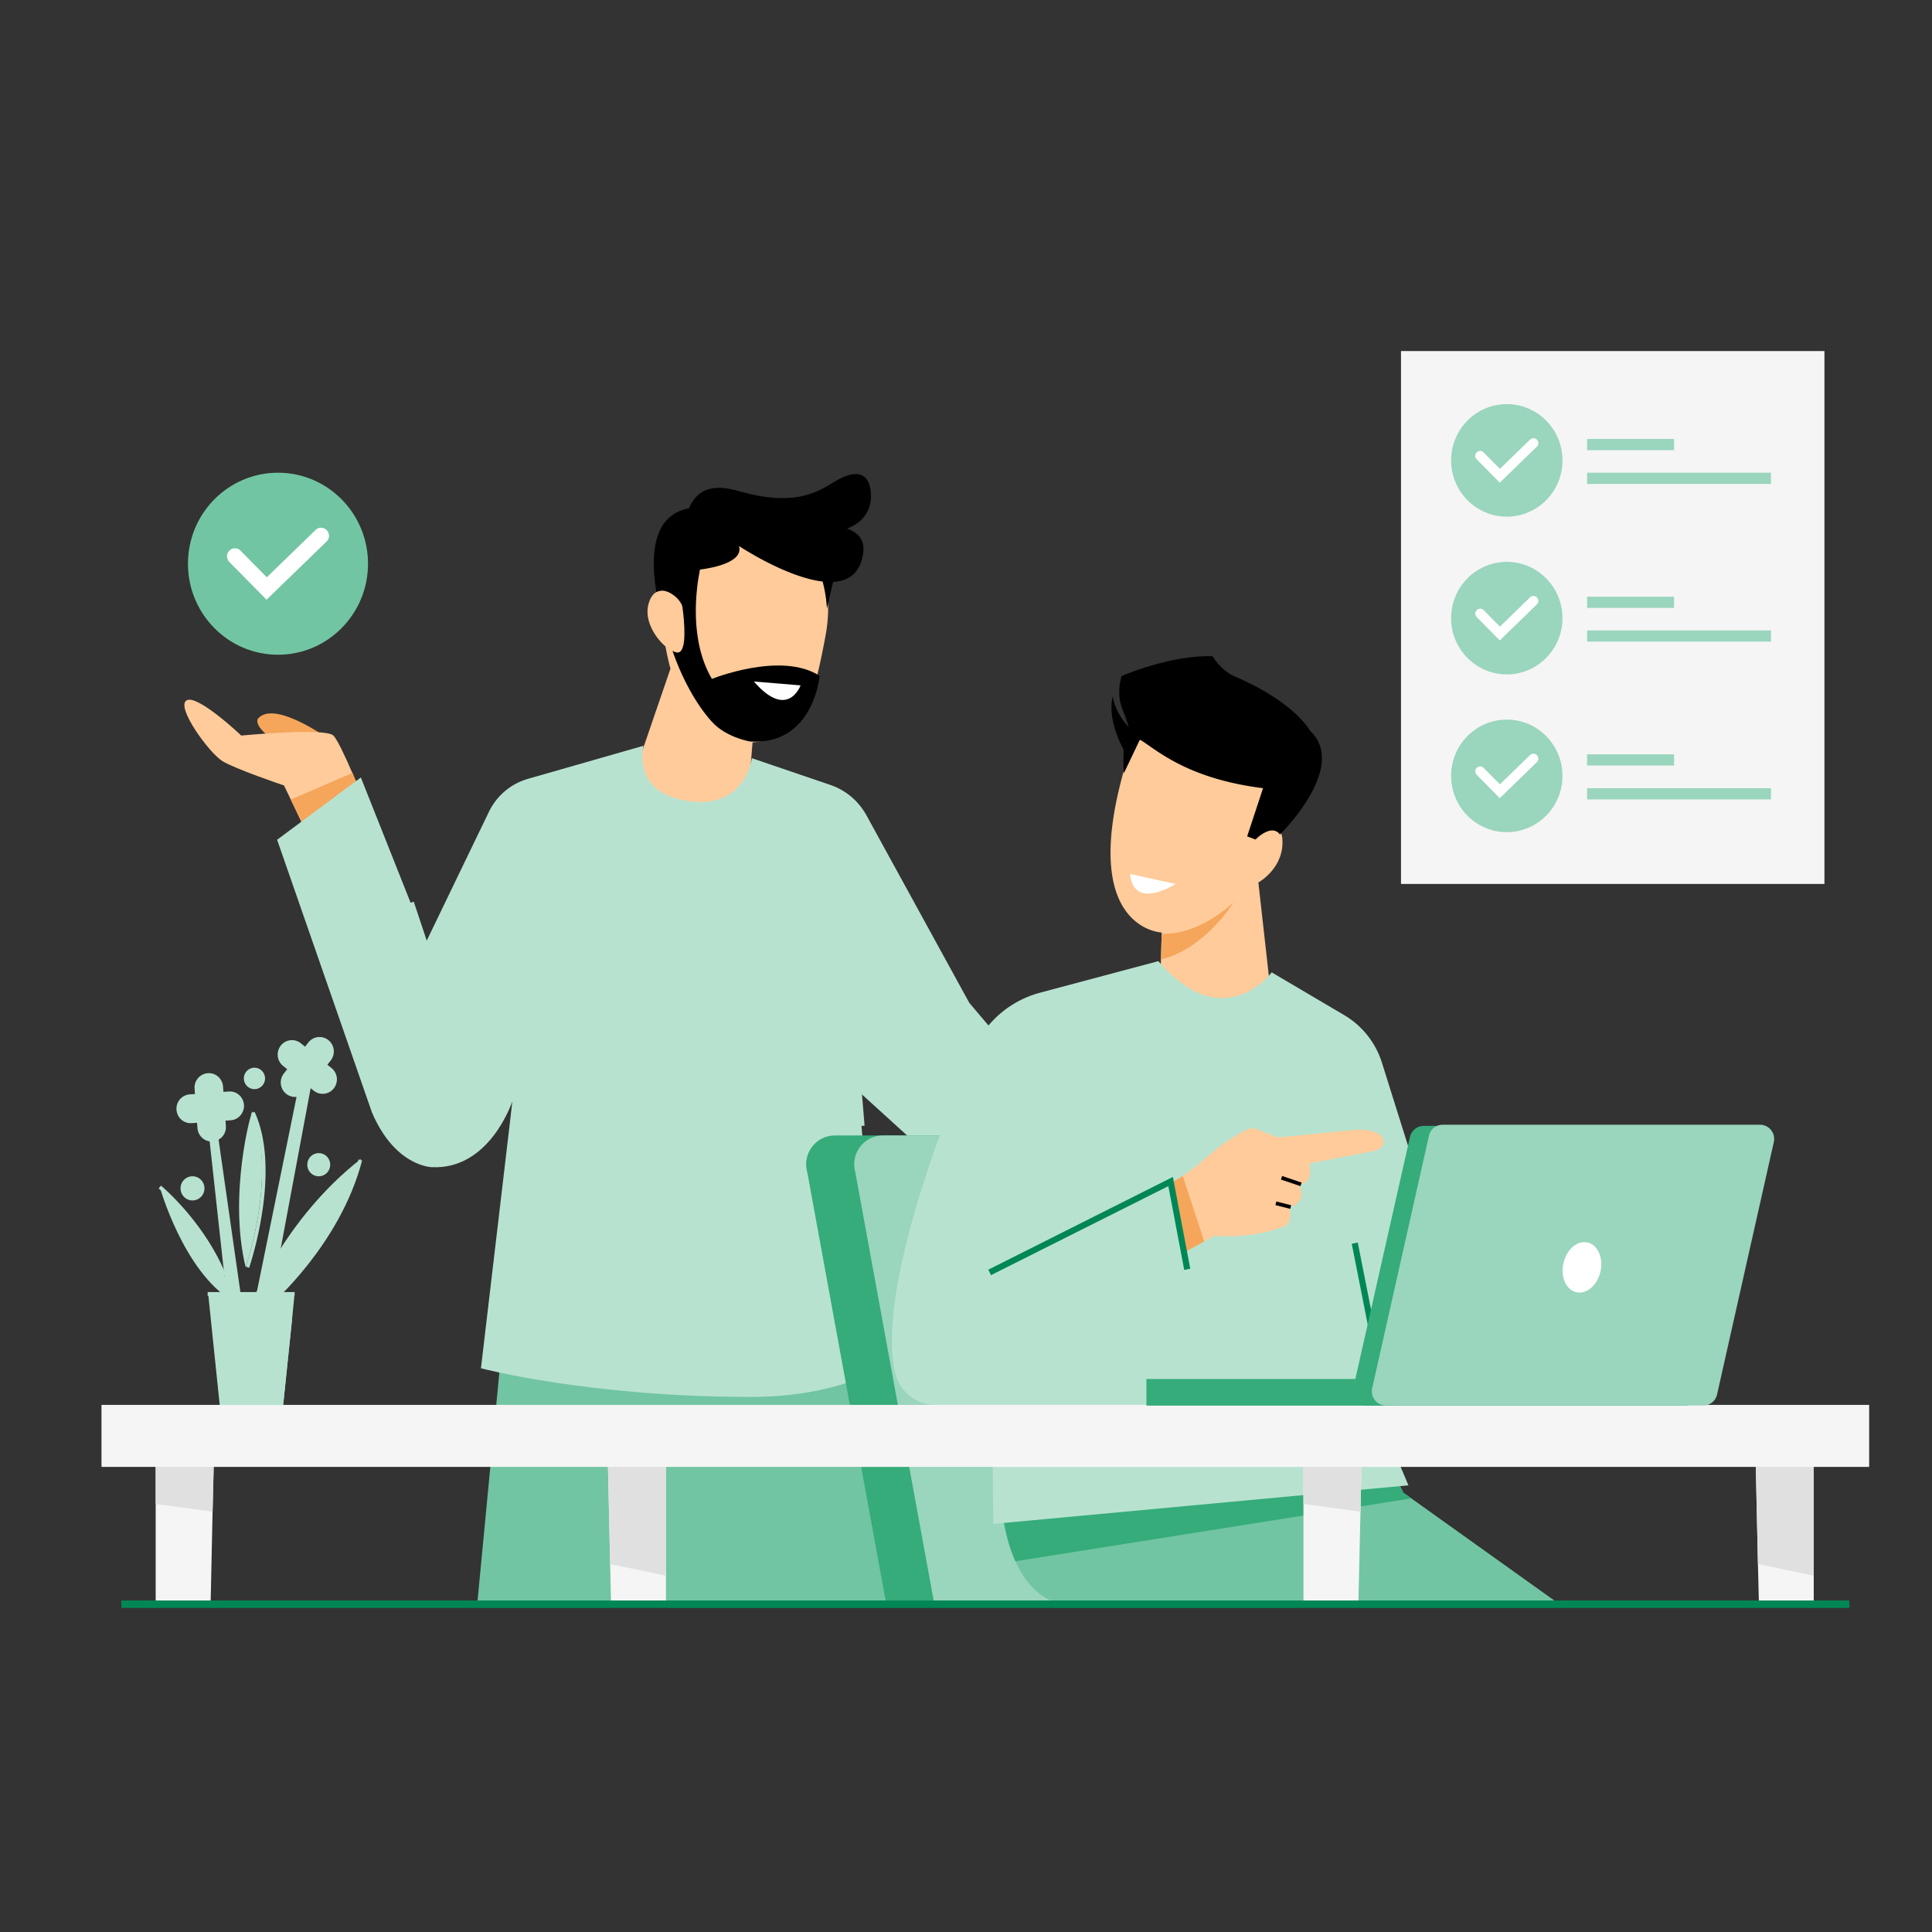 <svg xmlns="http://www.w3.org/2000/svg" xmlns:xlink="http://www.w3.org/1999/xlink" width="150" height="150" fill="none"><rect width="100%" height="100%" fill="#333333" stroke="none"/><style><![CDATA[.B{opacity:.15}.C{fill:#fff}.D{fill:#9ad5bd}.E{fill:#b8e2d0}.F{fill:#f5f5f5}.G{fill:#ffcb9a}.H{fill:#f5a65b}.I{fill:#72c5a2}.J{fill:#35ac7a}.K{fill:#e0e0e0}]]></style><g clip-path="url(#A)"><g class="G"><path d="M99.163 107.297s.755 1.092-.01 1.169c0 0-.096 1.083-1.52.165 0 0-.201.541-1.014.106l-3.07-1.566a2.67 2.67 0 0 1-1.128-1.083l-3.232-5.78-.277-.145-.947-.493-2.764-1.44 3.06-3.596 1.702 1.392.421.338 1.195.967s1.062-1.208 3.251.126c1.52.918 2.505 1.44 3.156 1.585.201.048.268.309.105.454-.43.367-1.281.831-2.668.474l-1.215-.706 1.559 3.857 3.423 3.277c.01-.01.88.937-.029.899zM51.666 50.186c-.832-.715-1.693-2.098-1.291-3.374.21-.677.574-.928.966-.947.134-2.784 1.109-5.578 4.37-6.032 6.799-.957 9.362 4.253 8.386 9.502-.975 5.259-1.788 7.985-5.671 8.304l-.564 7.134-9.639-1.692 3.835-11.175c-.01 0-.201-.686-.392-1.721z"/></g><path d="M52.766 50.621c.516-.3.402-2.136.22-3.48-.077-.57-1.224-1.624-2.027-1.179-.459-2.794-.316-5.964 2.525-6.496.966-2.214 3.003-1.576 4.169-1.257 3.624.986 5.46.242 6.942-.696 2.458-1.547 2.907-.184 3.003.58.287 2.339-1.846 2.939-1.846 2.939 1.348.474 1.348 1.411 1.253 1.991-.239 1.508-1.147 2.098-2.324 2.156l-.478 2.078s-.038-1.015-.335-2.107c-2.821-.319-6.493-2.755-6.493-2.755.373 1.266-2.104 1.711-3.031 1.827-.316 1.576-.832 5.491.928 8.487 0 0 5.393-2.175 8.367-.232 0 0-.478 5.404-5.403 5.094 0 0-1.903-.319-2.983-1.556 0 0-1.76-1.779-3.041-5.481.23.135.43.164.555.087z" fill="#000"/><path d="M25.58 57.417s-4.15-3.035-5.498-1.682c0 0-.727.522 1.664 2.098l3.835-.416z" class="H"/><path d="M48.817 101.497l-2.199 23.006h22.854l-2.391-22.04-18.264-.966z" class="I"/><path d="M28.64 63.033l-4.456 2.407-1.607-3.364-.526-1.092s-3.729-1.257-4.772-1.885c-1.033-.628-3.634-4.195-2.802-4.717s4.255 2.726 4.255 2.726 6.531-.628 7.153 0c.297.3.909 1.595 1.473 2.91l1.281 3.016z" class="G"/><path d="M39.254 101.497l-2.199 23.006H56.18l5.929-23.006H39.254z" class="I"/><path d="M28.64 63.033l-4.456 2.407-1.606-3.364 4.791-2.069 1.272 3.026z" class="H"/><path d="M90.385 96.354l-1.473 3.809-.947-.493-2.764-1.44 3.06-3.596 1.712 1.382.411.338z" fill="#000"/><path d="M90.079 95.358l-3.538 5.607L71.288 88.94l-4.638-4.215 1.846 21.209.019.203c-.076.048-3.5 2.32-10.232 2.32-12.527 0-20.942-2.224-20.942-2.224l2.238-18.985.201-1.75c-.057.155-1.788 5.307-6.216 5.123 0 0-2.869 0-4.686-4.253l-7.363-21.17 6.503-4.833 5.068 12.76 4.867-10.082c.612-1.276 1.74-2.223 3.098-2.591l8.912-2.552s-1.052 3.963 4.016 4.35c3.911.3 4.399-3.383 4.399-3.383l6.101 2.078c1.186.406 2.171 1.237 2.783 2.339l7.994 14.577 14.822 17.497z" class="E"/><path d="M58.532 52.912l3.624.3c0 .01-.994 2.736-3.624-.3z" class="C"/><path d="M32.124 70.006l-.453.154 2.095 6.284.453-.154-2.095-6.285z" class="E"/><g class="B"><g class="B"><g class="B"><g class="B"><g class="B"><g class="B"><g class="B"><g class="B"><g class="B"><g class="B"><g class="B"><path d="M68.516 106.137c-.077.048-3.5 2.32-10.232 2.32-12.527 0-20.942-2.224-20.942-2.224l2.238-18.985c.727 16.714 21.363 18.57 28.927 18.686l.01.203z" fill="#000" class="B"/></g></g></g></g></g></g></g></g></g></g></g><path d="M66.555 80.499l-.476.04.569 6.897.477-.04-.569-6.897z" class="E"/><path d="M88.789 89.761l6.502 34.742H68.803l-6.12-33.456c-.43-1.44.641-2.89 2.132-2.89h21.841c.985 0 1.846.657 2.132 1.605z" class="J"/><path d="M92.518 89.761l6.502 34.742H72.532l-6.12-33.456c-.43-1.44.641-2.89 2.132-2.89h21.841c.985 0 1.846.657 2.132 1.605z" class="D"/><path d="M121.014 124.503H82.113c-1.549-.541-2.591-1.759-3.28-3.287-2.238-4.978-.755-13.34-.755-13.34l27.349 1.064 3.538 6.96.612.435 11.437 8.168z" class="I"/><path d="M109.577 116.335l-30.744 4.881c-2.238-4.978-.755-13.34-.755-13.34l27.349 1.064 3.538 6.96.612.435z" class="J"/><path d="M97.7 68.514l1.023 9.135-8.683.068.096-3.229.057-1.991V72.4s-7.258-.242-2.151-15.07l10.939 2.629-1.367 4.543s1.817-.754 1.941.551c.23 2.32-1.855 3.461-1.855 3.461z" class="G"/><path d="M106.67 108.94l2.678 6.38-32.226 2.996-.048-4.272-.048-4.911h-.038l-4.322-.039c-1.549-.009-2.888-1.102-3.203-2.639-1.272-6.157 3.423-18.579 6.015-24.756.956-2.291 2.907-4.002 5.288-4.63l9.171-2.446c5.068 5.897 8.798.87 8.798.87l5.623 3.316a6.59 6.59 0 0 1 2.936 3.702l2.304 7.337 4.255 19.285-7.181-.193z" class="E"/><path d="M106.709 89.355l-5.069.976c.383 1.643-.765 1.643-.765 1.643.67 1.45-.765 1.74-.765 1.74.287 1.063-.286 1.45-.286 1.45-2.582 1.073-5.546.783-5.546.783l-.803.435-1.492.822-1.061-5.413c.277-.116.583-.29.889-.493.985-.638 1.97-1.537 1.97-1.537 1.415-1.228 2.544-1.837 3.089-2.078a.87.87 0 0 1 .679-.019l1.683.648 5.928-.59c2.009-.097 2.2.677 2.2.677.306.754-.65.957-.65.957z" class="G"/><g class="B"><g class="B"><g class="B"><g class="B"><g class="B"><g class="B"><g class="B"><g class="B"><g class="B"><g class="B"><g class="B"><path d="M92.327 98.5l-15.252 15.544-.048-4.911h-.038L91.944 97.92l-1.052-5.51 1.434 6.09z" fill="#000" class="B"/></g></g></g></g></g></g></g></g></g></g></g><path d="M93.493 96.383l-1.492.822-1.061-5.413c.277-.116.583-.29.889-.493l1.664 5.085z" class="H"/><g fill="#018756"><path d="M76.94 99.003l-.21-.425 14.334-7.202 1.348 7.124-.469.097-1.233-6.506-13.77 6.912zm28.478-2.532l-.469.095 2.247 11.356.469-.095-2.247-11.356z"/></g><g fill="#000"><path d="M101.707 56.73s-1.166-2.214-5.833-4.205c-1.081-.464-1.731-1.576-1.731-1.576-3.347-.097-7.076 1.547-7.076 1.547-.44 1.769.086 2.475.363 3.325l.191.58s0 .01-.01.019c-1.042-1.102-1.224-2.339-1.224-2.339-.392 1.663.545 3.557.861 4.137a14.58 14.58 0 0 0 .009 1.817l1.243-2.61c1.176.677 3.529 3.016 9.563 3.77l-1.234 3.741.65.242s1.233-1.276 1.893-.387c.01-.01 5.365-5.249 2.333-8.062zm-2.165 34.573l-.091.275 1.514.513.092-.275-1.515-.513zm-.448 1.981l-.07.281 1.151.291.069-.281-1.15-.291z"/></g><path d="M87.736 67.856l3.538.773s-3.251 2.127-3.538-.773z" class="C"/><path d="M95.769 70.08s-2.238 3.606-5.632 4.408l.057-1.991c1.32.048 3.261-.387 5.575-2.417z" class="H"/><path d="M16.667 110.554l-.076 3.326-.086 3.489-.153 7.134h-4.265v-13.949h4.581z" class="F"/><path d="M16.667 110.554l-.163 6.815-4.418-.599v-6.216h4.581z" class="K"/><path d="M51.705 110.651v13.852H47.44l-.067-3.074-.172-7.549-.067-3.229h4.571z" class="F"/><path d="M51.705 110.641v11.697l-4.332-.909-.239-10.788h4.571z" class="K"/><g class="F"><path d="M105.781 110.554l-.077 3.326-.076 3.489-.163 7.134H101.2v-13.949h4.581zm35.037.097v13.852h-4.255l-.077-3.074-.162-7.549-.077-3.229h4.571z"/></g><g class="K"><path d="M105.781 110.554l-.153 6.815-4.428-.599v-6.216h4.581zm35.037.087v11.697l-4.332-.909-.239-10.788h4.571z"/></g><path d="M145.121 109.075H7.88v4.814h137.241v-4.814z" class="F"/><g class="J"><path d="M136.246 88.746l-4.408 19.536c-.115.493-.554.851-1.061.851h-24.652c-.698 0-1.215-.648-1.062-1.334l4.408-19.536a1.1 1.1 0 0 1 1.062-.851h24.652c.698 0 1.214.657 1.061 1.334z"/><path d="M108.372 107.064H89.008v2.069h19.364v-2.069z"/></g><path d="M137.719 88.669l-4.408 19.604c-.115.503-.555.851-1.062.851h-24.652a1.1 1.1 0 0 1-1.061-1.344l4.408-19.604c.115-.503.555-.851 1.062-.851h24.652c.698.01 1.214.657 1.061 1.344z" class="D"/><path d="M124.258 98.731c.243-1.067-.203-2.081-.995-2.265s-1.633.53-1.876 1.597.203 2.081.995 2.266 1.632-.531 1.876-1.597z" class="C"/><path d="M21.583 50.833c3.861 0 6.99-3.164 6.99-7.066s-3.13-7.066-6.99-7.066-6.99 3.164-6.99 7.066 3.13 7.066 6.99 7.066z" class="I"/><path d="M20.694 46.561l-2.888-2.929a.63.63 0 0 1 0-.88c.239-.242.631-.242.87 0l2.037 2.069 3.787-3.673c.249-.242.631-.232.87.019a.62.62 0 0 1-.019.88l-4.657 4.514z" class="C"/><path d="M141.649 27.256h-32.876V68.63h32.876V27.256z" class="F"/><use xlink:href="#B" class="D"/><use xlink:href="#C" class="C"/><g class="D"><path d="M129.973 34.081h-6.751v.87h6.751v-.87zm7.525 2.62h-14.276v.87h14.276v-.87zm-20.511 15.66c2.387 0 4.323-1.956 4.323-4.369s-1.936-4.369-4.323-4.369-4.322 1.956-4.322 4.369 1.935 4.369 4.322 4.369z"/></g><path d="M116.442 49.722l-1.788-1.808c-.153-.155-.153-.396 0-.541.153-.155.392-.155.535 0l1.263 1.276 2.342-2.272c.153-.145.392-.145.536.01s.143.396-.01.541l-2.878 2.794z" class="C"/><g class="D"><path d="M129.973 46.329h-6.751v.87h6.751v-.87zm7.525 2.619h-14.276v.87h14.276v-.87zm-20.511 15.66c2.387 0 4.323-1.956 4.323-4.369s-1.936-4.369-4.323-4.369-4.322 1.956-4.322 4.369 1.935 4.369 4.322 4.369z"/></g><path d="M116.442 61.969l-1.788-1.808c-.153-.155-.153-.396 0-.541.153-.155.392-.155.535 0l1.263 1.276 2.342-2.272c.153-.145.392-.145.536.01s.143.396-.01.541l-2.878 2.794z" class="C"/><g class="D"><path d="M129.973 58.566h-6.751v.87h6.751v-.87zm7.525 2.63h-14.276v.87h14.276v-.87z"/></g><g class="E"><path d="M12.412 92.178s1.817 6.506 5.632 8.835c0 0-1.061-5.288-5.632-8.835z"/><path d="M17.739 101.95l-1.597-14.567h.535l2.085 14.567h-1.023zm1.864-15.65c-.067-.174-1.903 6.409-.536 12.064 0 0 2.486-7.037.536-12.064z"/><path d="M16.875 87.81l-.284.041 1.931 13.499.284-.042-1.931-13.499zm2.594 13.512s2.524-6.641 8.558-11.348c0 0-1.817 6.322-7.057 11.348h-1.501z"/><path d="M20.971 101.342l-.182-.223c.057-.048 5.365-4.63 7.047-11.097l.277.077c-1.702 6.554-7.086 11.194-7.143 11.243z"/><path d="M23.322 83.7l-3.854 18.927h1.109l3.548-18.744-.803-.184z"/><path d="M23.983 83.651l-2.705 14.485.282.054 2.705-14.485-.282-.054zm-1.119 16.869l-.182 1.837-.698 6.728h-4.925l-.889-8.565h6.694zm-3.921-14.742c-.048-.619-.574-1.083-1.186-1.034l-.411.029-.029-.416c-.048-.619-.574-1.083-1.186-1.034s-1.071.58-1.023 1.199l.029.416-.411.029c-.612.048-1.071.58-1.023 1.199s.574 1.083 1.186 1.034l.411-.029.029.416c.048.619.574 1.083 1.186 1.034s1.071-.58 1.023-1.199l-.029-.416.411-.029c.602-.039 1.061-.58 1.023-1.199z"/><path d="M25.742 82.927l-.325-.261.258-.329a1.13 1.13 0 0 0-.172-1.576 1.1 1.1 0 0 0-1.559.174l-.258.329-.325-.261a1.1 1.1 0 0 0-1.559.174 1.13 1.13 0 0 0 .172 1.576l.325.261-.258.329a1.13 1.13 0 0 0 .172 1.576 1.1 1.1 0 0 0 1.559-.174l.258-.329.325.261a1.1 1.1 0 0 0 1.559-.174 1.13 1.13 0 0 0-.172-1.576zm-5.986 1.633c.454 0 .822-.372.822-.831s-.368-.831-.822-.831-.822.372-.822.831.368.831.822.831zm4.992 6.767c.491 0 .889-.403.889-.899s-.398-.899-.889-.899-.889.402-.889.899.398.899.889.899zm-9.802 1.875c.512 0 .928-.42.928-.938s-.415-.938-.928-.938-.928.42-.928.938.415.938.928.938zm2.333 5.858c-1.702-4.099-4.925-6.757-4.963-6.786l.182-.222c.029.029 3.309 2.736 5.039 6.902l-.258.106zm5.404 3.296l-.698 6.728h-2.936l3.634-6.728zm-3.338-3.924l-.268-.097c.029-.077 2.524-7.347.43-11.89l.258-.126c2.133 4.65-.402 12.035-.421 12.112zm3.528 1.885h-6.751v.29h6.751v-.29z"/></g><path d="M143.582 124.261H9.42v.58h134.162v-.58z" fill="#018756"/></g><defs><clipPath id="A"><path d="M0 0h150v150H0z" class="C"/></clipPath><path id="B" d="M116.987 40.113c2.387 0 4.323-1.956 4.323-4.369s-1.936-4.369-4.323-4.369-4.322 1.956-4.322 4.369 1.935 4.369 4.322 4.369z"/><path id="C" d="M116.442 37.474l-1.788-1.808c-.153-.155-.153-.396 0-.541.153-.155.392-.155.535 0l1.263 1.276 2.342-2.272c.153-.145.392-.145.536.01s.143.396-.01.541l-2.878 2.794z"/></defs></svg>